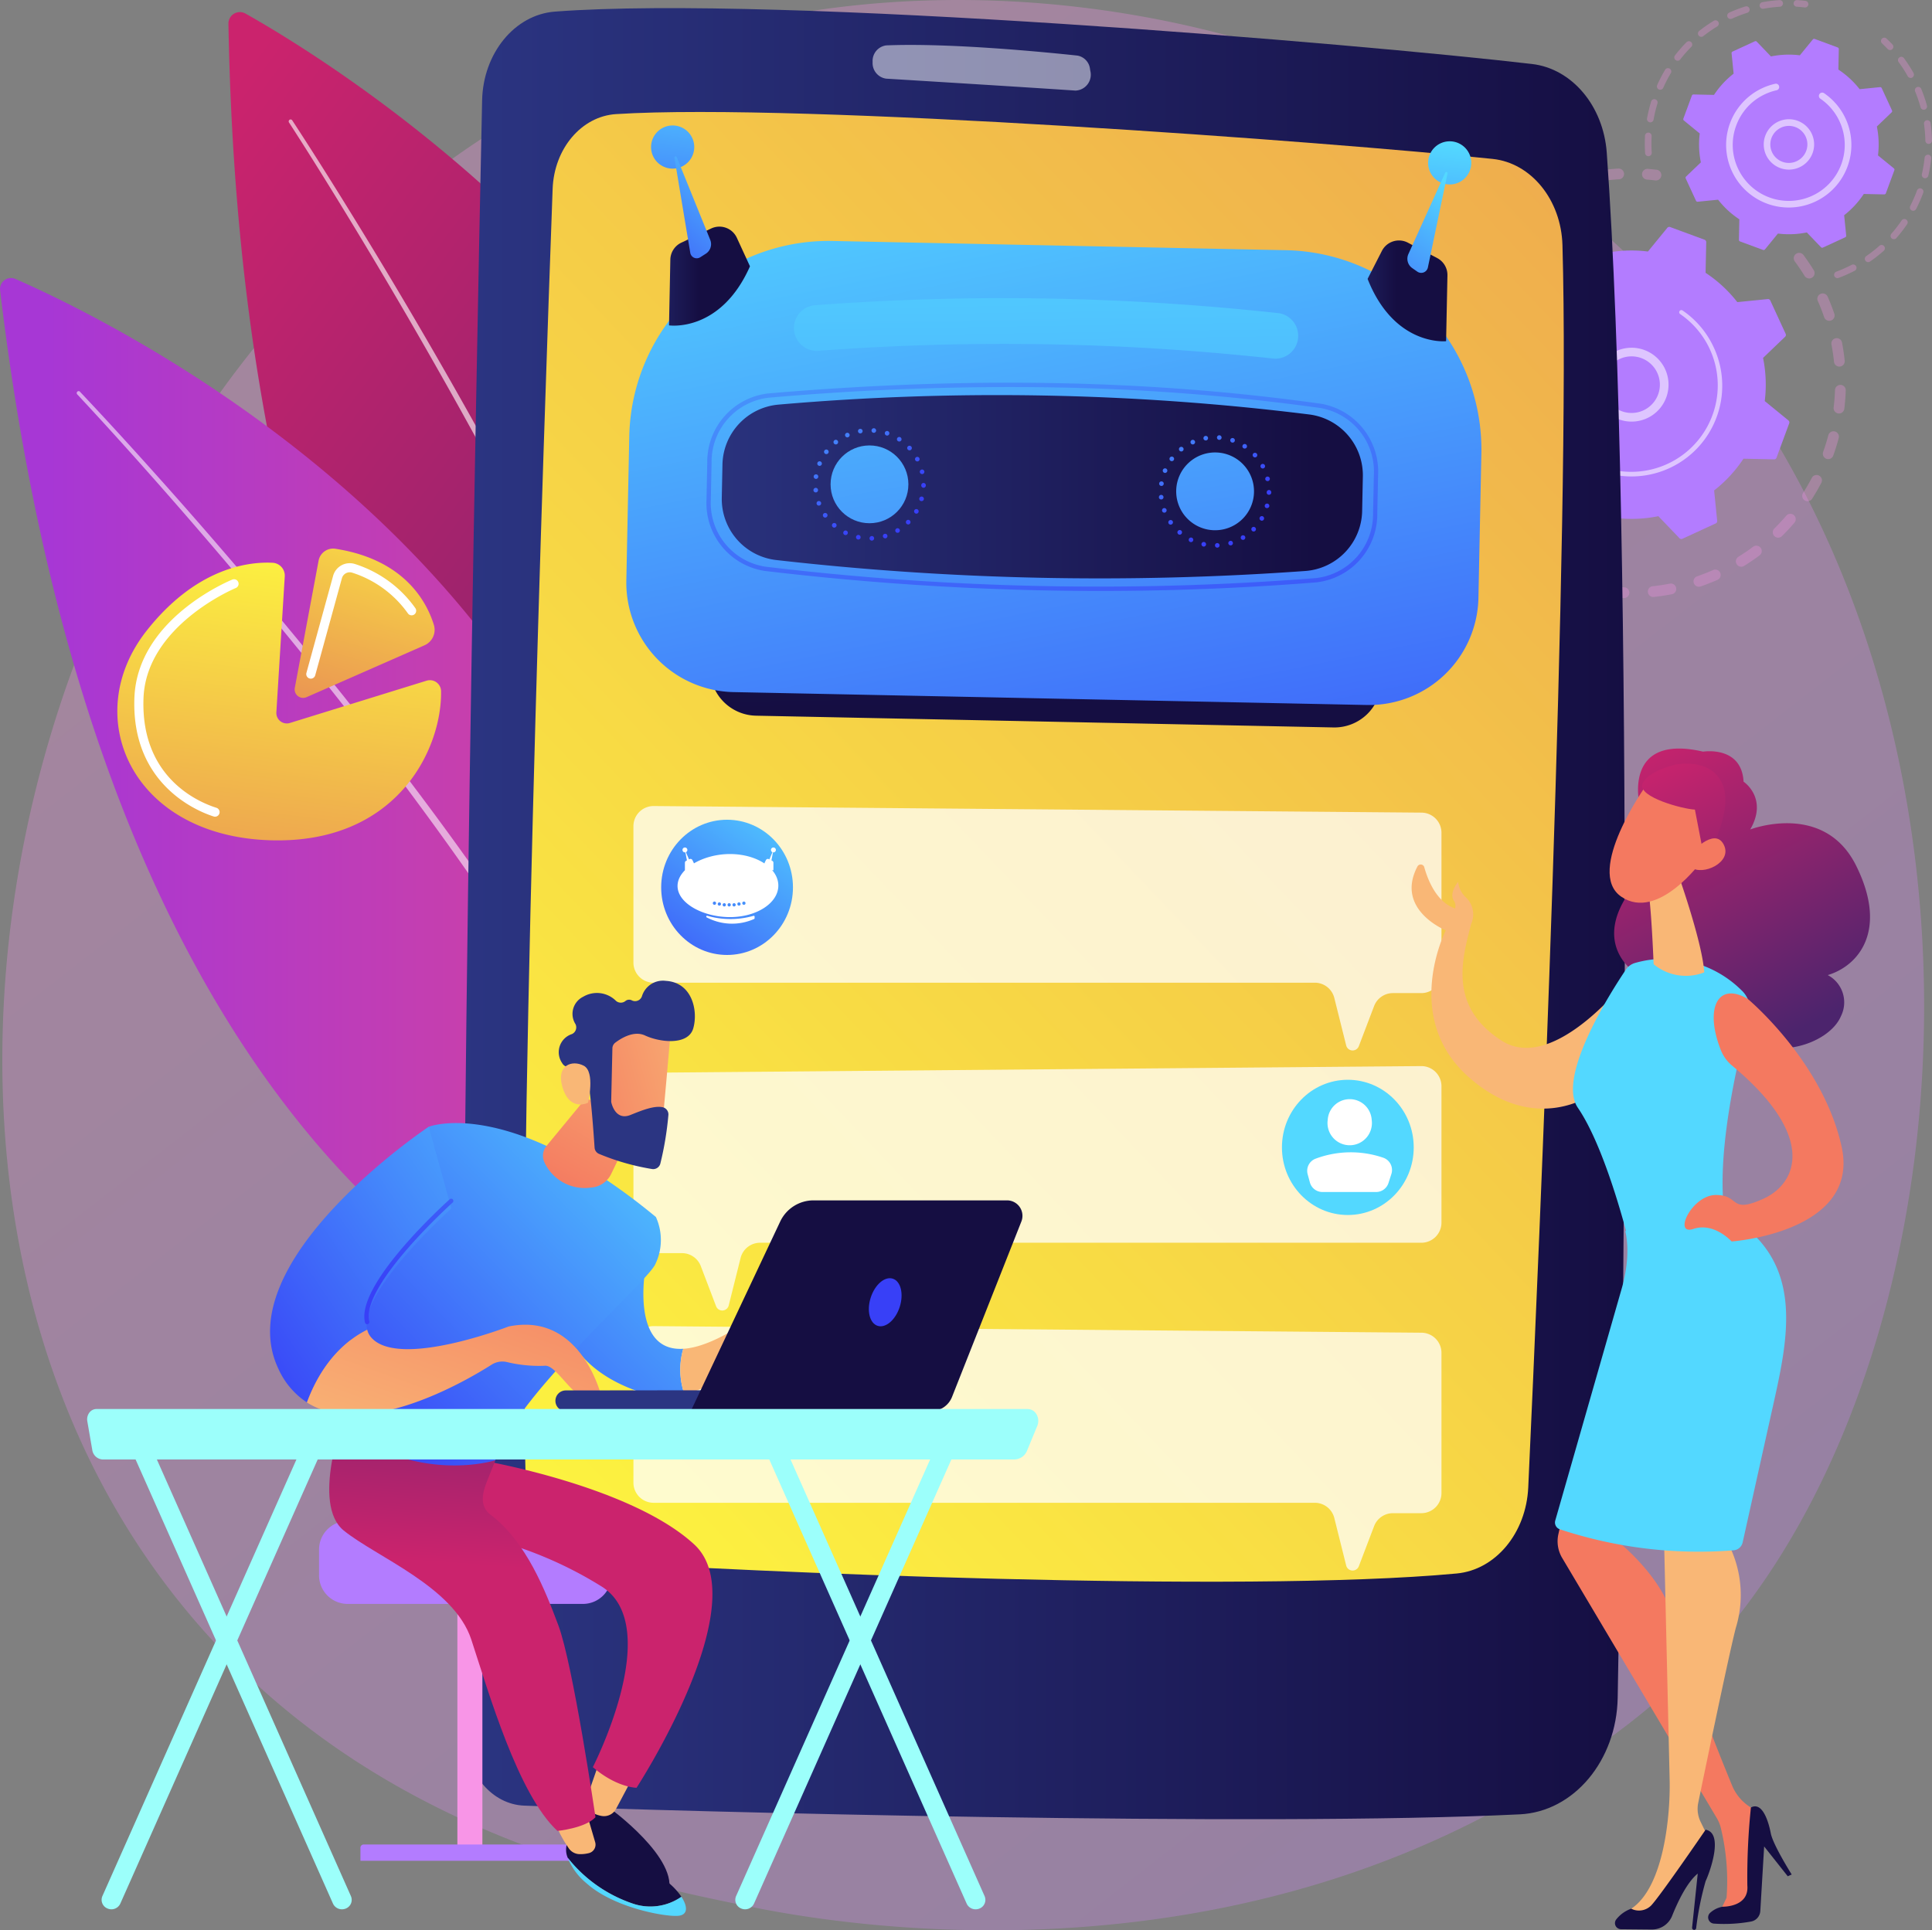 <svg xmlns="http://www.w3.org/2000/svg" xmlns:xlink="http://www.w3.org/1999/xlink" width="236.268" height="236.114" viewBox="0 0 236.268 236.114">
  <rect x="0" y="0" width="236.268" height="236.114" fill="#808080" stroke="none"/>
  <defs>
    <linearGradient id="linear-gradient" x1="1.13" y1="1.295" x2="0.236" y2="0.19" gradientUnits="objectBoundingBox">
      <stop offset="0" stop-color="#b37cff"/>
      <stop offset="1" stop-color="#f895e7"/>
    </linearGradient>
    <linearGradient id="linear-gradient-2" x1="-21.133" y1="-15.207" x2="-19.582" y2="-15.207" xlink:href="#linear-gradient"/>
    <linearGradient id="linear-gradient-3" x1="-197.506" y1="-502.923" x2="-196.58" y2="-502.923" xlink:href="#linear-gradient"/>
    <linearGradient id="linear-gradient-4" x1="-218.669" y1="-314.571" x2="-217.918" y2="-314.571" xlink:href="#linear-gradient"/>
    <linearGradient id="linear-gradient-5" x1="-18.438" y1="-14.977" x2="-16.918" y2="-14.977" xlink:href="#linear-gradient"/>
    <linearGradient id="linear-gradient-6" x1="-211.903" y1="-420.285" x2="-210.987" y2="-420.285" xlink:href="#linear-gradient"/>
    <linearGradient id="linear-gradient-7" x1="-9.713" y1="-15.197" x2="-13.287" y2="-16.766" xlink:href="#linear-gradient"/>
    <linearGradient id="linear-gradient-8" x1="-366.702" y1="-380.821" x2="-366.005" y2="-380.821" xlink:href="#linear-gradient"/>
    <linearGradient id="linear-gradient-9" x1="-46.515" y1="-22.045" x2="-44.764" y2="-22.045" xlink:href="#linear-gradient"/>
    <linearGradient id="linear-gradient-10" x1="-31.016" y1="-29.834" x2="-29.601" y2="-29.834" xlink:href="#linear-gradient"/>
    <linearGradient id="linear-gradient-11" x1="-298.956" y1="-627.511" x2="-298.059" y2="-627.511" xlink:href="#linear-gradient"/>
    <linearGradient id="linear-gradient-12" x1="-15.926" y1="-20.866" x2="-21.267" y2="-23.211" xlink:href="#linear-gradient"/>
    <linearGradient id="linear-gradient-13" x1="0.063" y1="0.007" x2="1.075" y2="1.102" gradientUnits="objectBoundingBox">
      <stop offset="0" stop-color="#cb236d"/>
      <stop offset="1" stop-color="#4c246d"/>
    </linearGradient>
    <linearGradient id="linear-gradient-14" x1="0.06" y1="-2.02" x2="1.242" y2="-2.02" gradientUnits="objectBoundingBox">
      <stop offset="0" stop-color="#a737d5"/>
      <stop offset="1" stop-color="#ef497a"/>
    </linearGradient>
    <linearGradient id="linear-gradient-15" x1="0.588" y1="-0.07" x2="0.202" y2="2.446" gradientUnits="objectBoundingBox">
      <stop offset="0" stop-color="#fdf53f"/>
      <stop offset="1" stop-color="#d93c65"/>
    </linearGradient>
    <linearGradient id="linear-gradient-16" x1="0.817" y1="-0.521" x2="-0.049" y2="2.625" xlink:href="#linear-gradient-15"/>
    <linearGradient id="linear-gradient-17" y1="0.5" x2="1" y2="0.5" gradientUnits="objectBoundingBox">
      <stop offset="0" stop-color="#2b3582"/>
      <stop offset="1" stop-color="#150e42"/>
    </linearGradient>
    <linearGradient id="linear-gradient-18" x1="0.094" y1="1.036" x2="2.129" y2="-1.7" xlink:href="#linear-gradient-15"/>
    <linearGradient id="linear-gradient-19" x1="1.004" y1="-0.227" x2="-0.11" y2="1.38" gradientUnits="objectBoundingBox">
      <stop offset="0" stop-color="#53d8ff"/>
      <stop offset="1" stop-color="#3840f7"/>
    </linearGradient>
    <linearGradient id="linear-gradient-20" x1="-16.381" y1="-0.227" x2="-17.495" y2="1.38" xlink:href="#linear-gradient-19"/>
    <linearGradient id="linear-gradient-21" x1="-0.248" y1="-7.942" x2="0.474" y2="0.832" xlink:href="#linear-gradient-17"/>
    <linearGradient id="linear-gradient-22" x1="0.159" y1="-0.226" x2="0.862" y2="1.64" xlink:href="#linear-gradient-19"/>
    <linearGradient id="linear-gradient-23" x1="-0.072" y1="0.429" x2="0.927" y2="0.429" xlink:href="#linear-gradient-17"/>
    <linearGradient id="linear-gradient-24" x1="-0.779" y1="-3.448" x2="1.323" y2="8.324" xlink:href="#linear-gradient-19"/>
    <linearGradient id="linear-gradient-25" x1="-0.915" y1="-4.307" x2="1.186" y2="7.465" xlink:href="#linear-gradient-19"/>
    <linearGradient id="linear-gradient-26" x1="-0.648" y1="-0.566" x2="0.444" y2="0.9" xlink:href="#linear-gradient-19"/>
    <linearGradient id="linear-gradient-27" x1="-0.647" y1="-0.629" x2="0.444" y2="0.837" xlink:href="#linear-gradient-19"/>
    <linearGradient id="linear-gradient-28" x1="-0.503" y1="-1.677" x2="-1.137" y2="4.029" xlink:href="#linear-gradient-19"/>
    <linearGradient id="linear-gradient-29" x1="-0.612" y1="0.443" x2="0.373" y2="0.443" xlink:href="#linear-gradient-17"/>
    <linearGradient id="linear-gradient-30" x1="-0.512" y1="-0.939" x2="-1.224" y2="1.364" xlink:href="#linear-gradient-19"/>
    <linearGradient id="linear-gradient-31" x1="-0.719" y1="-0.068" x2="-1.352" y2="5.638" xlink:href="#linear-gradient-19"/>
    <linearGradient id="linear-gradient-32" x1="-0.634" y1="0.297" x2="0.365" y2="0.297" xlink:href="#linear-gradient-17"/>
    <linearGradient id="linear-gradient-33" x1="-0.633" y1="-0.346" x2="-1.29" y2="2.007" xlink:href="#linear-gradient-19"/>
    <linearGradient id="linear-gradient-34" x1="0.115" y1="-1.829" x2="2.369" y2="15.217" xlink:href="#linear-gradient-19"/>
    <linearGradient id="linear-gradient-35" x1="-0.303" y1="-1.35" x2="0.903" y2="1.594" xlink:href="#linear-gradient-19"/>
    <linearGradient id="linear-gradient-36" x1="-19.272" y1="-3.611" x2="-20.366" y2="-2.408" gradientUnits="objectBoundingBox">
      <stop offset="0" stop-color="#f9b776"/>
      <stop offset="1" stop-color="#f47960"/>
    </linearGradient>
    <linearGradient id="linear-gradient-37" x1="0.245" y1="-0.008" x2="0.663" y2="0.948" xlink:href="#linear-gradient-13"/>
    <linearGradient id="linear-gradient-38" x1="-24.663" y1="-3.626" x2="-26.395" y2="-2.255" xlink:href="#linear-gradient-19"/>
    <linearGradient id="linear-gradient-39" x1="6.989" y1="-10.798" x2="7.213" y2="-11.708" xlink:href="#linear-gradient-36"/>
    <linearGradient id="linear-gradient-40" x1="3.82" y1="-9.994" x2="5.03" y2="-8.831" xlink:href="#linear-gradient-36"/>
    <linearGradient id="linear-gradient-41" x1="0.319" y1="-0.148" x2="1.607" y2="2.786" xlink:href="#linear-gradient-13"/>
    <linearGradient id="linear-gradient-42" x1="9.231" y1="-39.59" x2="12.606" y2="-35.272" xlink:href="#linear-gradient-36"/>
    <linearGradient id="linear-gradient-43" x1="-24.379" y1="1.138" x2="-22.978" y2="0.001" xlink:href="#linear-gradient-36"/>
    <linearGradient id="linear-gradient-44" x1="-60.296" y1="-0.074" x2="-59.301" y2="-0.074" xlink:href="#linear-gradient-17"/>
    <linearGradient id="linear-gradient-45" x1="-43.066" y1="0.233" x2="-46.964" y2="0.564" xlink:href="#linear-gradient-36"/>
    <linearGradient id="linear-gradient-46" x1="-48.746" y1="-0.169" x2="-47.754" y2="-0.169" xlink:href="#linear-gradient-17"/>
    <linearGradient id="linear-gradient-47" x1="-20.222" y1="-0.207" x2="-21.25" y2="1.369" xlink:href="#linear-gradient-19"/>
    <linearGradient id="linear-gradient-48" x1="-31.248" y1="-2.364" x2="-28.278" y2="-4.541" xlink:href="#linear-gradient-36"/>
    <linearGradient id="linear-gradient-49" x1="173.716" y1="8.695" x2="172.629" y2="9.947" xlink:href="#linear-gradient"/>
    <linearGradient id="linear-gradient-50" x1="20.314" y1="131.036" x2="20.187" y2="152.247" xlink:href="#linear-gradient"/>
    <linearGradient id="linear-gradient-51" x1="15.291" y1="29.097" x2="15.198" y2="33.177" xlink:href="#linear-gradient"/>
    <linearGradient id="linear-gradient-52" x1="37.181" y1="-0.4" x2="36.706" y2="0.481" xlink:href="#linear-gradient-17"/>
    <linearGradient id="linear-gradient-53" x1="76.368" y1="0.5" x2="77.368" y2="0.5" xlink:href="#linear-gradient-36"/>
    <linearGradient id="linear-gradient-54" x1="13.245" y1="0.652" x2="13.967" y2="-0.149" xlink:href="#linear-gradient-13"/>
    <linearGradient id="linear-gradient-55" x1="29.818" y1="0.124" x2="28.49" y2="2.916" xlink:href="#linear-gradient-17"/>
    <linearGradient id="linear-gradient-56" x1="28.401" y1="0.5" x2="29.401" y2="0.5" xlink:href="#linear-gradient-19"/>
    <linearGradient id="linear-gradient-57" x1="81.372" y1="0.5" x2="82.372" y2="0.5" xlink:href="#linear-gradient-36"/>
    <linearGradient id="linear-gradient-58" x1="13.089" y1="0.936" x2="13.128" y2="0.091" xlink:href="#linear-gradient-13"/>
    <linearGradient id="linear-gradient-59" x1="1.711" y1="-0.654" x2="-0.663" y2="2.019" xlink:href="#linear-gradient-19"/>
    <linearGradient id="linear-gradient-60" x1="23.327" y1="0.5" x2="24.327" y2="0.5" xlink:href="#linear-gradient-36"/>
    <linearGradient id="linear-gradient-61" x1="0.939" y1="-0.153" x2="0.047" y2="0.901" xlink:href="#linear-gradient-19"/>
    <linearGradient id="linear-gradient-62" x1="1.366" y1="-0.932" x2="0.15" y2="1.06" xlink:href="#linear-gradient-36"/>
    <linearGradient id="linear-gradient-63" x1="1.594" y1="-0.44" x2="0.013" y2="0.868" xlink:href="#linear-gradient-19"/>
    <linearGradient id="linear-gradient-64" x1="0.989" y1="-3.148" x2="0.463" y2="0.746" xlink:href="#linear-gradient-19"/>
    <linearGradient id="linear-gradient-65" x1="0.062" y1="1.095" x2="1.327" y2="-0.442" xlink:href="#linear-gradient-36"/>
    <linearGradient id="linear-gradient-66" x1="1.614" y1="-0.001" x2="-0.53" y2="0.994" xlink:href="#linear-gradient-36"/>
    <linearGradient id="linear-gradient-67" x1="25.306" y1="-0.119" x2="26.354" y2="-0.119" xlink:href="#linear-gradient-17"/>
    <linearGradient id="linear-gradient-68" x1="114.021" y1="-0.442" x2="117.274" y2="-2.83" xlink:href="#linear-gradient-36"/>
    <linearGradient id="linear-gradient-69" x1="17.006" y1="12.122" x2="16.267" y2="14.559" xlink:href="#linear-gradient-17"/>
    <linearGradient id="linear-gradient-70" x1="11.991" y1="0.134" x2="11.591" y2="0.8" xlink:href="#linear-gradient-17"/>
    <linearGradient id="linear-gradient-71" x1="113.546" y1="-0.304" x2="111.706" y2="1.583" xlink:href="#linear-gradient-19"/>
    <linearGradient id="linear-gradient-72" x1="16.503" y1="0.5" x2="17.503" y2="0.5" gradientUnits="objectBoundingBox">
      <stop offset="0" stop-color="#9cfffb"/>
      <stop offset="1" stop-color="#9bfffa"/>
    </linearGradient>
    <linearGradient id="linear-gradient-73" x1="16.734" y1="0.5" x2="17.734" y2="0.5" xlink:href="#linear-gradient-72"/>
    <linearGradient id="linear-gradient-74" x1="22.155" y1="0.5" x2="23.155" y2="0.5" xlink:href="#linear-gradient-72"/>
    <linearGradient id="linear-gradient-75" x1="22.386" y1="0.5" x2="23.386" y2="0.5" xlink:href="#linear-gradient-72"/>
    <linearGradient id="linear-gradient-76" x1="4.544" y1="0.5" x2="5.544" y2="0.5" xlink:href="#linear-gradient-72"/>
  </defs>
  <g id="Group_35050" data-name="Group 35050" transform="translate(3831.916 7811.003)">
    <g id="Illustration" transform="translate(-3831.916 -7811.003)">
      <g id="Group_35049" data-name="Group 35049" transform="translate(0 0)">
        <path id="Path_22597" data-name="Path 22597" d="M665.278,657.9a84.969,84.969,0,0,1-13,10.945c-42.407,30.428-92.586,21.558-103.25,19.392-15.748-3.2-46.189-9.381-68.2-35.262-33.3-39.156-28.112-100.844-2.285-141.566,4.724-7.449,29.678-48.79,80.4-55.421,30.695-4.012,66.475,4.08,92.386,25.788C705.72,527.344,701.848,619.4,665.278,657.9Z" transform="translate(-457.216 -454.997)" opacity="0.3" fill="url(#linear-gradient)"/>
        <g id="Group_35027" data-name="Group 35027" transform="translate(173.153 0.01)">
          <g id="Group_35022" data-name="Group 35022" transform="translate(0 20.603)">
            <g id="Group_35019" data-name="Group 35019" transform="translate(23.737 10.317)" opacity="0.3">
              <path id="Path_22598" data-name="Path 22598" d="M2861.936,821.869a.658.658,0,0,1,.863.176c.442.6.865,1.223,1.257,1.86a.659.659,0,0,1-.215.906l-.011.007a.659.659,0,0,1-.9-.222c-.372-.6-.774-1.2-1.195-1.767a.658.658,0,0,1,.137-.921A.513.513,0,0,1,2861.936,821.869Zm2.877,4.961a.66.66,0,0,1,.938.3c.3.683.576,1.386.817,2.089a.658.658,0,1,1-1.245.427c-.229-.668-.49-1.336-.777-1.986A.657.657,0,0,1,2864.813,826.83Zm1.713,5.471a.659.659,0,0,1,.981.442c.141.732.252,1.479.331,2.22a.658.658,0,0,1-1.31.138c-.074-.7-.179-1.413-.313-2.108A.658.658,0,0,1,2866.526,832.3Zm.447,5.718a.658.658,0,0,1,.992.59c-.026.745-.085,1.5-.174,2.239a.658.658,0,0,1-1.307-.158c.085-.7.141-1.418.165-2.126A.66.66,0,0,1,2866.973,838.019Zm-.839,5.674a.658.658,0,0,1,.971.735c-.19.719-.414,1.44-.665,2.143a.658.658,0,1,1-1.24-.443c.239-.668.451-1.354.632-2.037A.653.653,0,0,1,2866.134,843.693Zm-2.074,5.346a.658.658,0,0,1,.918.872c-.345.66-.723,1.314-1.123,1.943a.658.658,0,0,1-1.111-.707c.38-.6.739-1.219,1.067-1.846A.659.659,0,0,1,2864.06,849.039Zm-19.98,13.606a.653.653,0,0,1,.264-.087c.7-.075,1.413-.182,2.108-.318a.658.658,0,0,1,.252,1.292c-.733.143-1.48.256-2.221.335a.659.659,0,0,1-.4-1.222Zm16.775-8.855a.658.658,0,0,1,.835.994c-.483.567-1,1.12-1.527,1.644a.658.658,0,1,1-.925-.937c.5-.5.992-1.022,1.451-1.561A.69.69,0,0,1,2860.855,853.79Zm-11.179,7.606a.658.658,0,0,1,.121-.056c.669-.231,1.337-.494,1.985-.781a.658.658,0,0,1,.533,1.2c-.682.3-1.385.579-2.089.822a.658.658,0,0,1-.55-1.189Zm6.993-3.69a.658.658,0,0,1,.727,1.1c-.6.444-1.222.868-1.857,1.261l-.012.007a.658.658,0,0,1-.681-1.127c.6-.373,1.2-.776,1.764-1.2C2856.63,857.732,2856.649,857.718,2856.67,857.706Z" transform="translate(-2839.134 -821.778)" fill="url(#linear-gradient-2)"/>
              <path id="Path_22599" data-name="Path 22599" d="M2789.267,1306.281a.655.655,0,0,1,.383-.089c.339.026.683.044,1.024.056a.658.658,0,1,1-.045,1.316c-.359-.012-.721-.032-1.078-.058a.658.658,0,0,1-.285-1.224Z" transform="translate(-2788.943 -1265.341)" fill="url(#linear-gradient-3)"/>
            </g>
            <g id="Group_35020" data-name="Group 35020" opacity="0.3">
              <path id="Path_22600" data-name="Path 22600" d="M2577.707,1197.253a.658.658,0,0,1,.841.147c.217.261.442.523.67.776a.658.658,0,0,1-.978.881c-.24-.267-.478-.542-.706-.817a.658.658,0,0,1,.087-.927A.728.728,0,0,1,2577.707,1197.253Z" transform="translate(-2571.485 -1155.191)" fill="url(#linear-gradient-4)"/>
              <path id="Path_22601" data-name="Path 22601" d="M2520.359,703.059q.392-.231.793-.45a.658.658,0,0,1,.631,1.156c-.618.337-1.222.7-1.8,1.079a.658.658,0,1,1-.724-1.1C2519.617,703.509,2519.986,703.279,2520.359,703.059Zm3.951-1.9a.652.652,0,0,1,.1-.049c.687-.261,1.392-.5,2.1-.7a.658.658,0,1,1,.363,1.265c-.668.192-1.338.416-1.991.664a.658.658,0,0,1-.569-1.182Zm-7.806,4.688a.658.658,0,0,1,.768,1.063c-.523.458-1.034.945-1.518,1.447a.658.658,0,0,1-.948-.914c.51-.529,1.048-1.041,1.6-1.524A.755.755,0,0,1,2516.5,705.845Zm13.271-6.1a.658.658,0,0,1,.241-.084c.726-.1,1.466-.178,2.2-.22a.658.658,0,1,1,.076,1.314c-.7.04-1.4.111-2.087.209a.658.658,0,0,1-.428-1.219ZM2512.7,710.007a.659.659,0,0,1,.867.955c-.41.562-.8,1.149-1.163,1.745a.658.658,0,0,1-1.125-.683c.381-.628.793-1.246,1.224-1.838A.661.661,0,0,1,2512.7,710.007Zm-2.8,4.9a.658.658,0,0,1,.939.829c-.278.64-.531,1.3-.755,1.958a.658.658,0,1,1-1.247-.422c.235-.694.5-1.387.794-2.06A.654.654,0,0,1,2509.9,714.9Zm-1.667,5.391a.658.658,0,0,1,.98.692c-.132.685-.236,1.383-.31,2.076a.658.658,0,1,1-1.309-.14c.078-.728.188-1.463.326-2.184A.658.658,0,0,1,2508.229,720.294Zm-.451,5.625a.659.659,0,0,1,.992.547c.021.7.072,1.4.152,2.093a.658.658,0,1,1-1.308.151c-.084-.728-.138-1.47-.16-2.2A.66.66,0,0,1,2507.778,725.919Zm.794,5.59a.659.659,0,0,1,.972.4c.174.674.379,1.349.609,2.007a.658.658,0,0,1-1.243.435c-.243-.693-.458-1.4-.641-2.113A.659.659,0,0,1,2508.573,731.509Zm2,5.275.036-.02a.659.659,0,0,1,.886.287c.233.457.483.912.744,1.353q.141.24.287.475a.658.658,0,0,1-.213.906.651.651,0,0,1-.906-.213q-.153-.248-.3-.5c-.274-.464-.537-.943-.782-1.424A.659.659,0,0,1,2510.575,736.784Z" transform="translate(-2507.454 -699.437)" fill="url(#linear-gradient-5)"/>
              <path id="Path_22602" data-name="Path 22602" d="M2835.72,700a.656.656,0,0,1,.386-.089c.355.028.717.065,1.074.108a.658.658,0,1,1-.159,1.307c-.34-.041-.683-.076-1.02-.1a.658.658,0,0,1-.282-1.223Z" transform="translate(-2807.742 -699.869)" fill="url(#linear-gradient-6)"/>
            </g>
            <g id="Group_35021" data-name="Group 35021" transform="translate(7.075 7.14)">
              <path id="Path_22603" data-name="Path 22603" d="M2615.371,784.123a.308.308,0,0,0-.345.094l-2.371,2.9a16.312,16.312,0,0,0-5.281.206l-2.589-2.7a.308.308,0,0,0-.351-.067l-4.079,1.88a.308.308,0,0,0-.177.31l.373,3.724a16.309,16.309,0,0,0-3.586,3.882l-3.744-.08a.308.308,0,0,0-.3.2l-1.555,4.214a.308.308,0,0,0,.094.345l2.9,2.37a16.315,16.315,0,0,0,.206,5.281l-2.7,2.589a.308.308,0,0,0-.066.351l1.881,4.079a.307.307,0,0,0,.31.177l3.723-.373a16.311,16.311,0,0,0,3.882,3.586l-.08,3.744a.308.308,0,0,0,.2.3l4.214,1.555a.307.307,0,0,0,.344-.094l2.371-2.9a16.309,16.309,0,0,0,5.281-.206l2.589,2.7a.308.308,0,0,0,.351.067l4.079-1.881a.308.308,0,0,0,.177-.31l-.373-3.724a16.312,16.312,0,0,0,3.586-3.882l3.744.08a.308.308,0,0,0,.3-.2l1.554-4.214a.307.307,0,0,0-.094-.345l-2.9-2.37a16.322,16.322,0,0,0-.206-5.281l2.7-2.589a.307.307,0,0,0,.066-.351l-1.88-4.079a.308.308,0,0,0-.31-.177l-3.724.373a16.318,16.318,0,0,0-3.882-3.586l.08-3.744a.308.308,0,0,0-.2-.3Z" transform="translate(-2591.353 -784.104)" fill="url(#linear-gradient-7)"/>
              <path id="Path_22604" data-name="Path 22604" d="M2768.917,960.068a4.518,4.518,0,1,1-.545.378A4.522,4.522,0,0,1,2768.917,960.068Zm4.044,6.876a3.462,3.462,0,1,0-4.446-.811,3.463,3.463,0,0,0,4.446.811Z" transform="translate(-2751.91 -944.659)" fill="#fff" opacity="0.56"/>
              <path id="Path_22605" data-name="Path 22605" d="M2693.643,886.734a11.314,11.314,0,0,1,1.011-.529h0q.164-.076.331-.146a11.171,11.171,0,0,1,1.687-.56l.023-.006.067-.016.13-.03a.263.263,0,0,1,.115.514,10.587,10.587,0,0,0-8.183,8.914,10.513,10.513,0,0,0,.874,5.839,10.8,10.8,0,0,0,.5.964,10.575,10.575,0,1,0,15.067-14.123.263.263,0,0,1,.3-.435,11.065,11.065,0,0,1,3.292,3.519,11.236,11.236,0,0,1,.523,1,11.1,11.1,0,0,1-19.633,10.308,11.336,11.336,0,0,1-.53-1.012,11.1,11.1,0,0,1,4.423-14.2Z" transform="translate(-2680.028 -876.896)" fill="#fff" opacity="0.56"/>
            </g>
          </g>
          <g id="Group_35026" data-name="Group 35026" transform="translate(27.991)">
            <g id="Group_35023" data-name="Group 35023" transform="translate(23.145 4.599)" opacity="0.3">
              <path id="Path_22606" data-name="Path 22606" d="M3182.106,509.709a.406.406,0,0,1,.484.054c.252.236.5.483.738.733a.407.407,0,0,1-.59.559c-.227-.239-.463-.474-.7-.7a.407.407,0,0,1-.019-.575A.4.4,0,0,1,3182.106,509.709Z" transform="translate(-3176.169 -509.653)" fill="url(#linear-gradient-8)"/>
              <path id="Path_22607" data-name="Path 22607" d="M3121.884,537.433a.406.406,0,0,1,.533.109,17.667,17.667,0,0,1,.986,1.492q.1.161.188.326a.421.421,0,0,1-.155.554.407.407,0,0,1-.554-.155q-.088-.157-.179-.312a16.805,16.805,0,0,0-.94-1.423.407.407,0,0,1,.086-.568Zm2.067,3.681a.415.415,0,0,1,.052-.026.407.407,0,0,1,.531.222,17.616,17.616,0,0,1,.7,2.048.407.407,0,0,1-.784.215,16.782,16.782,0,0,0-.666-1.954A.407.407,0,0,1,3123.951,541.114Zm1.113,4.072a.407.407,0,0,1,.609.293,17.536,17.536,0,0,1,.174,2.159.407.407,0,0,1-.813.015,16.726,16.726,0,0,0-.166-2.058A.408.408,0,0,1,3125.063,545.186Zm.079,4.221a.406.406,0,0,1,.611.393,17.664,17.664,0,0,1-.36,2.135.407.407,0,0,1-.792-.184,16.813,16.813,0,0,0,.343-2.036A.408.408,0,0,1,3125.142,549.407Zm-.956,4.112a.407.407,0,0,1,.589.49,17.769,17.769,0,0,1-.867,1.982.406.406,0,1,1-.724-.37,16.913,16.913,0,0,0,.827-1.891A.4.4,0,0,1,3124.187,553.519Zm-1.924,3.755a.407.407,0,0,1,.543.578,17.5,17.5,0,0,1-1.324,1.711.407.407,0,0,1-.611-.537,16.721,16.721,0,0,0,1.262-1.631A.4.4,0,0,1,3122.262,557.275Zm-2.783,3.17a.407.407,0,0,1,.476.654,17.64,17.64,0,0,1-1.7,1.334.407.407,0,0,1-.461-.67,16.7,16.7,0,0,0,1.625-1.272A.419.419,0,0,1,3119.479,560.445Zm-5.41,3.252a.4.4,0,0,1,.065-.031,16.823,16.823,0,0,0,1.646-.717c.082-.04.162-.081.24-.122a.407.407,0,0,1,.549.172.4.4,0,0,1-.172.549c-.084.044-.169.087-.254.129a17.635,17.635,0,0,1-1.724.751.407.407,0,0,1-.349-.731Z" transform="translate(-3113.868 -535.039)" fill="url(#linear-gradient-9)"/>
            </g>
            <g id="Group_35024" data-name="Group 35024" opacity="0.3">
              <path id="Path_22608" data-name="Path 22608" d="M2847.829,457.641a.407.407,0,0,1,.417.7,16.759,16.759,0,0,0-1.668,1.157.407.407,0,1,1-.5-.639,17.758,17.758,0,0,1,1.749-1.213Zm1.84-.971.039-.02a17.772,17.772,0,0,1,1.988-.762.407.407,0,0,1,.245.776,16.972,16.972,0,0,0-1.9.727.407.407,0,0,1-.375-.72Zm-5.1,3.54a.406.406,0,0,1,.5.636,16.832,16.832,0,0,0-1.339,1.527.407.407,0,0,1-.643-.5,17.611,17.611,0,0,1,1.4-1.6A.4.4,0,0,1,2844.568,460.21Zm9.063-4.788a.4.4,0,0,1,.132-.05,17.425,17.425,0,0,1,2.114-.259.407.407,0,0,1,.05.812,16.694,16.694,0,0,0-2.016.247.407.407,0,0,1-.28-.75Zm-11.606,8.069a.407.407,0,0,1,.556.558,16.682,16.682,0,0,0-.933,1.8.407.407,0,0,1-.744-.329,17.734,17.734,0,0,1,.978-1.891A.405.405,0,0,1,2842.025,463.491Zm-1.682,3.8a.407.407,0,0,1,.6.469,17.007,17.007,0,0,0-.475,1.975.406.406,0,1,1-.8-.142,17.78,17.78,0,0,1,.5-2.07A.405.405,0,0,1,2840.343,467.286Zm-.724,4.089a.4.4,0,0,1,.228-.056.407.407,0,0,1,.384.428,16.576,16.576,0,0,0,.013,2.031.407.407,0,0,1-.812.055,17.61,17.61,0,0,1-.014-2.13A.407.407,0,0,1,2839.619,471.375Z" transform="translate(-2839.393 -455.112)" fill="url(#linear-gradient-10)"/>
              <path id="Path_22609" data-name="Path 22609" d="M3055.445,455.176a.4.4,0,0,1,.231-.055c.347.021.7.053,1.035.095a.407.407,0,0,1-.1.807c-.324-.039-.656-.07-.988-.09a.407.407,0,0,1-.181-.756Z" transform="translate(-3037.043 -455.119)" fill="url(#linear-gradient-11)"/>
            </g>
            <g id="Group_35025" data-name="Group 35025" transform="translate(4.708 4.74)">
              <path id="Path_22610" data-name="Path 22610" d="M2911.295,511.333a.206.206,0,0,0-.231.063l-1.586,1.94a10.915,10.915,0,0,0-3.534.138l-1.733-1.808a.206.206,0,0,0-.235-.045l-2.729,1.258a.205.205,0,0,0-.118.208l.25,2.492a10.915,10.915,0,0,0-2.4,2.6l-2.505-.054a.206.206,0,0,0-.2.135l-1.041,2.82a.206.206,0,0,0,.063.231l1.94,1.586a10.92,10.92,0,0,0,.137,3.534l-1.808,1.732a.206.206,0,0,0-.045.235l1.259,2.73a.206.206,0,0,0,.208.119l2.492-.25a10.914,10.914,0,0,0,2.6,2.4l-.053,2.505a.206.206,0,0,0,.135.2l2.82,1.04a.206.206,0,0,0,.23-.063l1.586-1.94a10.912,10.912,0,0,0,3.534-.138l1.732,1.808a.206.206,0,0,0,.235.045l2.729-1.258a.206.206,0,0,0,.119-.208l-.25-2.492a10.912,10.912,0,0,0,2.4-2.6l2.5.054a.206.206,0,0,0,.2-.135l1.04-2.82a.206.206,0,0,0-.063-.231l-1.94-1.586a10.914,10.914,0,0,0-.138-3.534l1.808-1.732a.206.206,0,0,0,.044-.235l-1.258-2.729a.206.206,0,0,0-.208-.119l-2.492.25a10.913,10.913,0,0,0-2.6-2.4l.053-2.505a.206.206,0,0,0-.135-.2Z" transform="translate(-2895.223 -511.32)" fill="url(#linear-gradient-12)"/>
              <path id="Path_22611" data-name="Path 22611" d="M3013.409,628.411a3.081,3.081,0,1,1-.375.26A3.14,3.14,0,0,1,3013.409,628.411Zm2.706,4.6a2.289,2.289,0,0,0,.273-.189,2.262,2.262,0,0,0-2.843-3.52h0a2.262,2.262,0,0,0,2.57,3.71Z" transform="translate(-3002.052 -618.15)" fill="#fff" opacity="0.56"/>
              <path id="Path_22612" data-name="Path 22612" d="M2961.109,577.293q.332-.2.69-.361a7.688,7.688,0,0,1,1.476-.507l.068-.016a.406.406,0,1,1,.177.793,6.874,6.874,0,0,0-1.381.467h0l-.072.034a6.779,6.779,0,0,0-2.586,2.134,6.892,6.892,0,0,0-.877,1.621l-.006.014-.016.044a6.8,6.8,0,0,0,.206,5.236,6.916,6.916,0,0,0,.327.624,6.846,6.846,0,0,0,12.107-6.357,6.832,6.832,0,0,0-2.353-2.786.4.4,0,0,1-.121-.129.406.406,0,0,1,.579-.542,7.66,7.66,0,1,1-10.912,10.229,7.668,7.668,0,0,1,2.693-10.5Z" transform="translate(-2952.108 -570.912)" fill="#fff" opacity="0.56"/>
            </g>
          </g>
        </g>
        <g id="Group_35028" data-name="Group 35028" transform="translate(27.935 1.476)">
          <path id="Path_22613" data-name="Path 22613" d="M787.446,472.687c14.381,8.105,96.146,58.693,62.458,143.947,0,0-62.4-19.447-64.542-142.711A1.4,1.4,0,0,1,787.446,472.687Z" transform="translate(-785.362 -472.504)" fill="url(#linear-gradient-13)"/>
          <path id="Path_22614" data-name="Path 22614" d="M873.169,628.376c2.887,4.417,5.68,8.889,8.435,13.386s5.454,9.028,8.1,13.589c5.3,9.122,10.389,18.364,15.194,27.758s9.326,18.94,13.325,28.716q3.022,7.321,5.5,14.861a133.265,133.265,0,0,1,4.12,15.326.558.558,0,0,1-1.094.218v-.005a132.206,132.206,0,0,0-4.01-15.219q-2.419-7.5-5.4-14.821c-3.935-9.762-8.406-19.31-13.148-28.715s-9.79-18.661-15.034-27.8q-3.933-6.855-8.025-13.618c-2.729-4.506-5.5-8.992-8.358-13.414v0a.236.236,0,0,1,.4-.258Z" transform="translate(-865.367 -615.134)" fill="#fff" opacity="0.61"/>
        </g>
        <g id="Group_35029" data-name="Group 35029" transform="translate(0 34.005)">
          <path id="Path_22615" data-name="Path 22615" d="M455.964,858.368c14.514,6.35,97.466,46.755,73.533,131.406,0,0-61.458-12.542-75.4-130.024A1.34,1.34,0,0,1,455.964,858.368Z" transform="translate(-454.084 -858.253)" fill="url(#linear-gradient-14)"/>
          <path id="Path_22616" data-name="Path 22616" d="M565.742,1022.565c3.48,3.68,6.88,7.427,10.248,11.2s6.689,7.6,9.967,11.453c6.556,7.712,12.941,15.572,19.081,23.625s12.036,16.3,17.479,24.849q4.1,6.4,7.729,13.1a127.9,127.9,0,0,1,6.5,13.774.558.558,0,0,1-1.038.408v-.005a126.857,126.857,0,0,0-6.377-13.689q-3.562-6.673-7.624-13.077c-5.378-8.549-11.225-16.8-17.3-24.88s-12.423-15.957-18.931-23.7q-4.882-5.8-9.9-11.5c-3.345-3.791-6.725-7.556-10.177-11.246v0a.236.236,0,0,1,.344-.324Z" transform="translate(-555.953 -1008.641)" fill="#fff" opacity="0.57"/>
        </g>
        <g id="Group_35030" data-name="Group 35030" transform="translate(14.349 67.102)">
          <path id="Path_22617" data-name="Path 22617" d="M644.721,1272.835a1.573,1.573,0,0,0-1.494-1.669c-2.891-.145-9.286.569-15.391,8.3-8.224,10.413-1.945,25.056,15,25.64,15.57.536,21.114-11.125,21-18.247a1.366,1.366,0,0,0-1.776-1.267l-16.71,5.17a1.28,1.28,0,0,1-1.656-1.3Z" transform="translate(-624.246 -1269.429)" fill="url(#linear-gradient-15)"/>
          <path id="Path_22618" data-name="Path 22618" d="M884.313,1252.225l-2.907,15.55a1.037,1.037,0,0,0,1.437,1.14l14.422-6.344a2.064,2.064,0,0,0,1.15-2.49c-.861-2.8-3.586-8.006-12.054-9.32A1.812,1.812,0,0,0,884.313,1252.225Z" transform="translate(-859.703 -1250.739)" fill="url(#linear-gradient-16)"/>
          <path id="Path_22619" data-name="Path 22619" d="M658.707,1324.28a.558.558,0,0,1-.167-.026c-1.692-.532-10.112-3.732-9.7-14.528.367-9.608,11.5-14.258,11.976-14.451a.557.557,0,0,1,.421,1.032c-.109.045-10.944,4.576-11.283,13.461-.372,9.735,6.733,12.734,8.919,13.422a.558.558,0,0,1-.167,1.089Z" transform="translate(-646.753 -1291.482)" fill="#fff"/>
          <path id="Path_22620" data-name="Path 22620" d="M898.79,1286.056a.565.565,0,0,1-.148-.02.558.558,0,0,1-.39-.685l3.263-11.867a2.108,2.108,0,0,1,2.664-1.454,14.42,14.42,0,0,1,7.394,5.4.557.557,0,0,1-.91.644,13.3,13.3,0,0,0-6.818-4.984.993.993,0,0,0-1.254.686l-3.263,11.867A.557.557,0,0,1,898.79,1286.056Z" transform="translate(-875.128 -1270.144)" fill="#fff"/>
        </g>
        <g id="Group_35040" data-name="Group 35040" transform="translate(56.634 0.992)">
          <g id="Group_35031" data-name="Group 35031">
            <path id="Path_22621" data-name="Path 22621" d="M1128.016,478.058c-.748,35.3-3.174,157.049-2.016,200.193.123,4.571,3.255,8.239,7.162,8.389,19.324.74,90.165,2.615,121.772,1.064,6.583-.323,11.819-6.562,11.955-14.268.657-37.048,2.106-141.252-1.338-188.987-.413-5.719-4.25-10.274-9.132-10.845-21.045-2.463-92.191-8.483-119.5-6.41C1132,467.567,1128.138,472.286,1128.016,478.058Z" transform="translate(-1125.692 -466.766)" fill="url(#linear-gradient-17)"/>
            <path id="Path_22622" data-name="Path 22622" d="M1217.7,626.849c-1.04,28.49-4.321,123.268-3.28,158.315.152,5.123,3.6,9.265,7.977,9.564,18.009,1.233,79.452,3.951,105.867,1.477,4.756-.446,8.489-4.946,8.746-10.52,1.339-29.065,5.182-117.317,4.184-151.972-.159-5.528-3.82-10.043-8.529-10.538-19.483-2.047-84.773-6.916-107.219-5.483C1221.229,617.962,1217.878,621.917,1217.7,626.849Z" transform="translate(-1206.752 -604.727)" fill="url(#linear-gradient-18)"/>
            <path id="Path_22623" data-name="Path 22623" d="M1719.59,522.258h0a1.923,1.923,0,0,0,1.646,2.033c4.564.28,17.422,1.071,23.168,1.461a1.945,1.945,0,0,0,1.807-2.418l-.037-.222a1.869,1.869,0,0,0-1.548-1.642c-3.884-.416-15.6-1.571-23.37-1.247A1.917,1.917,0,0,0,1719.59,522.258Z" transform="translate(-1669.509 -515.663)" fill="#fff" opacity="0.5"/>
          </g>
          <g id="Group_35036" data-name="Group 35036" transform="translate(20.829 97.604)">
            <path id="Path_22624" data-name="Path 22624" d="M1372.7,1626.677v16.684a2.462,2.462,0,0,0,2.462,2.462h80.862a2.462,2.462,0,0,1,2.388,1.865l1.452,5.809a.811.811,0,0,0,1.545.092l1.87-4.908a2.461,2.461,0,0,1,2.3-1.586h3.476a2.462,2.462,0,0,0,2.462-2.462v-17.151a2.462,2.462,0,0,0-2.441-2.462l-93.893-.806A2.463,2.463,0,0,0,1372.7,1626.677Z" transform="translate(-1372.7 -1624.215)" fill="#fff" opacity="0.74"/>
            <path id="Path_22625" data-name="Path 22625" d="M1471.515,2003.88v16.685a2.462,2.462,0,0,1-2.462,2.462h-80.862a2.462,2.462,0,0,0-2.388,1.865l-1.452,5.809a.811.811,0,0,1-1.545.092l-1.87-4.908a2.462,2.462,0,0,0-2.3-1.585h-3.475a2.462,2.462,0,0,1-2.462-2.462v-17.151a2.462,2.462,0,0,1,2.441-2.462l93.893-.806A2.462,2.462,0,0,1,1471.515,2003.88Z" transform="translate(-1372.698 -1969.61)" fill="#fff" opacity="0.74"/>
            <g id="Group_35033" data-name="Group 35033" transform="translate(3.394 1.675)">
              <ellipse id="Ellipse_78933" data-name="Ellipse 78933" cx="8.058" cy="8.27" rx="8.058" ry="8.27" fill="url(#linear-gradient-19)"/>
              <g id="Group_35032" data-name="Group 35032" transform="translate(2.002 3.393)">
                <path id="Path_22626" data-name="Path 22626" d="M1478.4,1783.384a10.3,10.3,0,0,0,5.643.005.1.1,0,0,1,.136.1v.191a.1.1,0,0,1-.061.094,6.625,6.625,0,0,1-5.8-.2.1.1,0,0,1-.052-.091h0A.1.1,0,0,1,1478.4,1783.384Z" transform="translate(-1474.757 -1775.026)" fill="#fff"/>
                <path id="Path_22627" data-name="Path 22627" d="M1444.41,1684.616a.3.3,0,1,1-.3-.3A.3.3,0,0,1,1444.41,1684.616Z" transform="translate(-1443.208 -1684.315)" fill="#fff"/>
                <path id="Path_22628" data-name="Path 22628" d="M1447.369,1702.253s.718.092,1.11-.845l-.191-.394a.267.267,0,0,0-.36-.122l-.412.206a.267.267,0,0,0-.148.239v.916Z" transform="translate(-1446.468 -1699.468)" fill="#fff"/>
                <path id="Path_22629" data-name="Path 22629" d="M1447.7,1689.426l.273,1.455.3-.2-.542-1.264A.017.017,0,0,0,1447.7,1689.426Z" transform="translate(-1446.767 -1688.977)" fill="#fff"/>
                <path id="Path_22630" data-name="Path 22630" d="M1572.15,1684.616a.3.3,0,1,0,.3-.3A.3.3,0,0,0,1572.15,1684.616Z" transform="translate(-1560.726 -1684.315)" fill="#fff"/>
                <path id="Path_22631" data-name="Path 22631" d="M1563.651,1702.253s-.718.092-1.11-.845l.191-.394a.267.267,0,0,1,.36-.122l.412.206a.267.267,0,0,1,.148.239Z" transform="translate(-1551.927 -1699.468)" fill="#fff"/>
                <path id="Path_22632" data-name="Path 22632" d="M1569.153,1689.426l-.273,1.455-.3-.2.542-1.264A.017.017,0,0,1,1569.153,1689.426Z" transform="translate(-1557.457 -1688.977)" fill="#fff"/>
                <path id="Path_22633" data-name="Path 22633" d="M1443.091,1693.82c-3.265,0-6.413,1.777-6.413,3.908s3.148,3.808,6.413,3.808,5.912-1.727,5.912-3.858S1446.356,1693.82,1443.091,1693.82Zm-1.9,6.213a.2.2,0,1,1,.2-.2A.2.2,0,0,1,1441.187,1700.033Zm.6.1a.2.2,0,1,1,.2-.2A.2.2,0,0,1,1441.788,1700.133Zm.6.1a.2.2,0,1,1,.2-.2A.2.2,0,0,1,1442.39,1700.233Zm.6,0a.2.2,0,1,1,.2-.2A.2.2,0,0,1,1442.991,1700.233Zm.6,0a.2.2,0,1,1,.2-.2A.2.2,0,0,1,1443.592,1700.233Zm.6-.1a.2.2,0,1,1,.2-.2A.2.2,0,0,1,1444.193,1700.133Zm.6-.1a.2.2,0,1,1,.2-.2A.2.2,0,0,1,1444.795,1700.033Z" transform="translate(-1436.678 -1693.018)" fill="#fff"/>
              </g>
            </g>
            <path id="Path_22634" data-name="Path 22634" d="M1372.7,2381.077v16.685a2.462,2.462,0,0,0,2.462,2.462h80.862a2.462,2.462,0,0,1,2.388,1.865l1.452,5.809a.811.811,0,0,0,1.545.092l1.87-4.908a2.462,2.462,0,0,1,2.3-1.586h3.476a2.462,2.462,0,0,0,2.462-2.462v-17.151a2.462,2.462,0,0,0-2.441-2.462l-93.893-.806A2.463,2.463,0,0,0,1372.7,2381.077Z" transform="translate(-1372.7 -2314.999)" fill="#fff" opacity="0.74"/>
            <g id="Group_35035" data-name="Group 35035" transform="translate(79.308 33.484)">
              <ellipse id="Ellipse_78934" data-name="Ellipse 78934" cx="8.058" cy="8.27" rx="8.058" ry="8.27" fill="url(#linear-gradient-20)"/>
              <g id="Group_35034" data-name="Group 35034" transform="translate(3.088 2.378)">
                <path id="Path_22635" data-name="Path 22635" d="M2384.952,2052.024a2.716,2.716,0,1,1-5.38,0,2.694,2.694,0,0,1,5.38,0Z" transform="translate(-2377.062 -2049.485)" fill="#fff"/>
                <path id="Path_22636" data-name="Path 22636" d="M2351.669,2131.275h6.567a1.589,1.589,0,0,0,1.514-1.105l.354-1.1a1.589,1.589,0,0,0-.959-1.976,12.24,12.24,0,0,0-8.267.09,1.583,1.583,0,0,0-1.014,1.918l.272,1A1.589,1.589,0,0,0,2351.669,2131.275Z" transform="translate(-2349.807 -2119.926)" fill="#fff"/>
              </g>
            </g>
          </g>
          <g id="Group_35039" data-name="Group 35039" transform="translate(19.959 14.356)">
            <path id="Path_22637" data-name="Path 22637" d="M1560.037,1370.375l-70.656-1.439a5.737,5.737,0,0,1-5.6-5.835h0a5.737,5.737,0,0,1,5.835-5.6l70.656,1.439a5.737,5.737,0,0,1,5.6,5.835h0A5.736,5.736,0,0,1,1560.037,1370.375Z" transform="translate(-1473.541 -1296.741)" fill="url(#linear-gradient-21)"/>
            <path id="Path_22638" data-name="Path 22638" d="M1466.584,848.172a13.385,13.385,0,0,1-13.615,13.071l-77.518-1.579a13.385,13.385,0,0,1-13.072-13.615l.361-17.749a24.391,24.391,0,0,1,24.81-23.819l55.576,1.132a24.391,24.391,0,0,1,23.819,24.81Z" transform="translate(-1362.377 -790.355)" fill="url(#linear-gradient-22)"/>
            <g id="Group_35038" data-name="Group 35038" transform="translate(11.673 33.001)">
              <path id="Path_22639" data-name="Path 22639" d="M1579.115,1042.516a7.5,7.5,0,0,1-6.938,7.336,349.459,349.459,0,0,1-64.707-1.338,7.513,7.513,0,0,1-6.666-7.617l.083-4.065a7.508,7.508,0,0,1,6.909-7.334,308.237,308.237,0,0,1,64.911,1.218,7.5,7.5,0,0,1,6.494,7.6Z" transform="translate(-1500.802 -1028.359)" fill="url(#linear-gradient-23)"/>
              <g id="Group_35037" data-name="Group 35037" transform="translate(13.307 6.137)">
                <circle id="Ellipse_78935" data-name="Ellipse 78935" cx="4.758" cy="4.758" r="4.758" fill="url(#linear-gradient-24)"/>
                <path id="Path_22640" data-name="Path 22640" d="M2169.342,1116.2a4.758,4.758,0,1,1-4.66-4.854A4.758,4.758,0,0,1,2169.342,1116.2Z" transform="translate(-2117.561 -1110.487)" fill="url(#linear-gradient-25)"/>
              </g>
              <path id="Path_22641" data-name="Path 22641" d="M1640.6,1089.554a.28.28,0,0,1,.266-.295h0a.28.28,0,0,1,.294.271h0a.279.279,0,0,1-.27.289h-.015A.275.275,0,0,1,1640.6,1089.554Zm-1.431.128a.286.286,0,0,1-.217-.335h0a.282.282,0,0,1,.335-.217h0a.284.284,0,0,1,.217.335h0a.283.283,0,0,1-.279.223h0C1639.207,1089.688,1639.192,1089.683,1639.172,1089.682Zm3.073-.339a.276.276,0,0,1,.19-.347h0a.273.273,0,0,1,.347.185h0a.281.281,0,0,1-.185.352h0a.268.268,0,0,1-.087.008h0A.278.278,0,0,1,1642.245,1089.343Zm-4.7-.228a.276.276,0,0,1-.125-.374h0a.275.275,0,0,1,.374-.13h0a.276.276,0,0,1,.125.374h0a.27.27,0,0,1-.257.157h0A.256.256,0,0,1,1637.541,1089.116Zm6.247-.381a.282.282,0,0,1,.094-.39h0a.286.286,0,0,1,.385.094h0a.286.286,0,0,1-.094.39h0a.277.277,0,0,1-.154.038h0A.28.28,0,0,1,1643.788,1088.734Zm-7.687-.574a.281.281,0,0,1-.028-.4h0a.287.287,0,0,1,.4-.028h0a.286.286,0,0,1,.027.4h0a.287.287,0,0,1-.221.1h0A.265.265,0,0,1,1636.1,1088.16Zm9.025-.4a.287.287,0,0,1,0-.4h0a.281.281,0,0,1,.4,0h0a.281.281,0,0,1,0,.4h0a.266.266,0,0,1-.205.082h0A.307.307,0,0,1,1645.125,1087.76Zm-10.183-.879a.282.282,0,0,1,.069-.39h0a.284.284,0,0,1,.4.069h0a.279.279,0,0,1-.074.39h0a.272.272,0,0,1-.164.053h0A.283.283,0,0,1,1634.942,1086.881Zm11.241-.4a.283.283,0,0,1-.1-.384h0a.284.284,0,0,1,.383-.1h0a.28.28,0,0,1,.1.384h0a.276.276,0,0,1-.252.142h0A.249.249,0,0,1,1646.184,1086.479Zm-12.044-1.125h0a.285.285,0,0,1,.165-.363h0a.287.287,0,0,1,.363.165h0a.285.285,0,0,1-.165.363h0a.4.4,0,0,1-.107.018h0A.282.282,0,0,1,1634.139,1085.354Zm12.751-.375a.275.275,0,0,1-.2-.345h0a.287.287,0,0,1,.345-.2h0a.279.279,0,0,1,.2.345h0v.005h0a.284.284,0,0,1-.279.2h0A.335.335,0,0,1,1646.89,1084.979Zm-13.149-1.305a.285.285,0,0,1,.25-.31h0a.284.284,0,0,1,.31.25h0a.284.284,0,0,1-.25.31h-.036A.284.284,0,0,1,1633.741,1083.673Zm13.183-.606c0-.005,0-.005,0-.01h0c0-.005,0-.01,0-.02h0a.279.279,0,0,1,.285-.274h0a.282.282,0,0,1,.274.285h0c0,.005,0,.01,0,.015h0c0,.005,0,.01,0,.015h0a.279.279,0,0,1-.285.274h0A.283.283,0,0,1,1646.924,1083.067Zm0-.03h0v.005h0Zm-12.911-.772a.283.283,0,0,1-.243-.315h0a.281.281,0,0,1,.32-.238h0a.276.276,0,0,1,.238.315h0a.28.28,0,0,1-.285.243h0C1634.034,1082.27,1634.024,1082.265,1634.014,1082.265Zm12.74-.8a.278.278,0,0,1,.205-.337h0a.283.283,0,0,1,.342.205h0a.286.286,0,0,1-.21.342h0a.34.34,0,0,1-.071,0h0A.277.277,0,0,1,1646.754,1081.461Zm-12.372-.811a.284.284,0,0,1-.15-.369h0a.284.284,0,0,1,.369-.15h0a.283.283,0,0,1,.15.369h0a.293.293,0,0,1-.268.172h0A.394.394,0,0,1,1634.382,1080.65Zm11.812-.67h0a.28.28,0,0,1,.115-.379h0a.277.277,0,0,1,.379.115h0a.277.277,0,0,1-.115.379h0a.276.276,0,0,1-.138.033h0A.281.281,0,0,1,1646.194,1079.98Zm-11.044-.8a.285.285,0,0,1-.058-.4h0a.283.283,0,0,1,.393-.053h0a.279.279,0,0,1,.058.393h0a.284.284,0,0,1-.231.112h0A.279.279,0,0,1,1635.15,1079.181Zm10.13-.5h0a.281.281,0,0,1,.018-.4h0a.287.287,0,0,1,.4.019h0a.281.281,0,0,1-.018.4h0a.291.291,0,0,1-.195.072h0A.274.274,0,0,1,1645.28,1078.68Zm-9.027-.738a.287.287,0,0,1,.044-.4h0a.287.287,0,0,1,.4.044h0a.286.286,0,0,1-.044.4h0a.281.281,0,0,1-.185.062h0A.285.285,0,0,1,1636.252,1077.942Zm7.822-.293h0a.281.281,0,0,1-.078-.388h0a.282.282,0,0,1,.388-.083h0a.287.287,0,0,1,.084.393h0a.293.293,0,0,1-.242.122h0A.29.29,0,0,1,1644.075,1077.649Zm-6.445-.63a.285.285,0,0,1,.14-.374h0a.283.283,0,0,1,.373.145h0a.278.278,0,0,1-.145.368h0a.237.237,0,0,1-.118.028h0A.277.277,0,0,1,1637.63,1077.019Zm5.026-.07h0a.288.288,0,0,1-.176-.359h0a.277.277,0,0,1,.359-.171h-.005a.272.272,0,0,1,.176.354h0a.276.276,0,0,1-.268.193h0A.262.262,0,0,1,1642.655,1076.949Zm-3.463-.483a.275.275,0,0,1,.23-.321h0a.279.279,0,0,1,.326.225h0a.286.286,0,0,1-.23.326h0a.211.211,0,0,1-.056,0h0A.28.28,0,0,1,1639.192,1076.466Zm1.908.161h0a.284.284,0,0,1-.258-.305h0a.287.287,0,0,1,.305-.258h0a.287.287,0,0,1,.258.305h0a.286.286,0,0,1-.285.259h-.021Z" transform="translate(-1622.529 -1072.04)" fill="url(#linear-gradient-26)"/>
              <path id="Path_22642" data-name="Path 22642" d="M2141.544,1099.763a.28.28,0,0,1,.265-.294h0a.28.28,0,0,1,.294.27h0a.279.279,0,0,1-.27.29h-.015A.274.274,0,0,1,2141.544,1099.763Zm-1.432.129a.286.286,0,0,1-.217-.335h0a.282.282,0,0,1,.335-.217h0a.284.284,0,0,1,.217.335h0a.283.283,0,0,1-.279.223h0C2140.147,1099.9,2140.132,1099.892,2140.112,1099.892Zm3.074-.339a.276.276,0,0,1,.19-.347h0a.273.273,0,0,1,.347.185h0a.28.28,0,0,1-.185.352h0a.265.265,0,0,1-.087.008h0A.279.279,0,0,1,2143.186,1099.553Zm-4.7-.228a.276.276,0,0,1-.125-.374h0a.275.275,0,0,1,.374-.13h0a.276.276,0,0,1,.124.374h0a.27.27,0,0,1-.257.157h0A.262.262,0,0,1,2138.481,1099.325Zm6.247-.381a.282.282,0,0,1,.094-.39h0a.286.286,0,0,1,.385.094h0a.286.286,0,0,1-.094.39h0a.277.277,0,0,1-.154.038h0A.277.277,0,0,1,2144.728,1098.943Zm-7.686-.573a.281.281,0,0,1-.028-.4h0a.286.286,0,0,1,.4-.028h0a.286.286,0,0,1,.027.4h0a.287.287,0,0,1-.221.1h0A.266.266,0,0,1,2137.042,1098.37Zm9.024-.4a.286.286,0,0,1,0-.4h0a.281.281,0,0,1,.4,0h0a.281.281,0,0,1,0,.4h0a.266.266,0,0,1-.205.082h0A.3.3,0,0,1,2146.065,1097.969Zm-10.184-.879a.283.283,0,0,1,.069-.39h0a.284.284,0,0,1,.4.069h0a.279.279,0,0,1-.074.39h0a.274.274,0,0,1-.164.053h0A.285.285,0,0,1,2135.882,1097.09Zm11.242-.4a.283.283,0,0,1-.1-.384h0a.284.284,0,0,1,.383-.1h0a.28.28,0,0,1,.1.384h0a.277.277,0,0,1-.252.142h0A.259.259,0,0,1,2147.124,1096.688Zm-12.044-1.125h0a.285.285,0,0,1,.165-.363h0a.287.287,0,0,1,.363.165h0a.285.285,0,0,1-.165.363h0a.4.4,0,0,1-.107.018h0A.286.286,0,0,1,2135.079,1095.564Zm12.752-.376a.274.274,0,0,1-.2-.345h0a.287.287,0,0,1,.344-.2h0a.279.279,0,0,1,.2.345h0v0h0a.283.283,0,0,1-.279.2h0A.272.272,0,0,1,2147.831,1095.188Zm-13.15-1.305a.284.284,0,0,1,.25-.31h0a.284.284,0,0,1,.31.25h0a.284.284,0,0,1-.25.31h-.035A.284.284,0,0,1,2134.681,1093.882Zm13.183-.606v-.01h0v-.02h0a.279.279,0,0,1,.286-.274h0a.282.282,0,0,1,.274.285h0s0,.01,0,.015h0v.015h0a.279.279,0,0,1-.285.274h0A.282.282,0,0,1,2147.864,1093.276Zm0-.03h0v.005h0Zm-12.91-.771a.283.283,0,0,1-.243-.315h0a.281.281,0,0,1,.32-.238h0a.277.277,0,0,1,.238.315h0a.281.281,0,0,1-.285.243h0C2134.975,1092.48,2134.965,1092.475,2134.955,1092.474Zm12.739-.8a.278.278,0,0,1,.205-.337h0a.283.283,0,0,1,.342.205h0a.287.287,0,0,1-.211.342h0a.34.34,0,0,1-.071,0h0A.278.278,0,0,1,2147.694,1091.671Zm-12.371-.811a.283.283,0,0,1-.15-.369h0a.283.283,0,0,1,.369-.15h0a.283.283,0,0,1,.15.369h0a.293.293,0,0,1-.268.173h0A.435.435,0,0,1,2135.323,1090.86Zm11.811-.67h0a.28.28,0,0,1,.115-.379h0a.277.277,0,0,1,.379.115h0a.277.277,0,0,1-.115.379h0a.276.276,0,0,1-.138.033h0A.278.278,0,0,1,2147.134,1090.189Zm-11.044-.8a.286.286,0,0,1-.058-.4h0a.283.283,0,0,1,.392-.053h0a.278.278,0,0,1,.058.393h0a.283.283,0,0,1-.231.112h0A.267.267,0,0,1,2136.089,1089.39Zm10.13-.5h0a.281.281,0,0,1,.018-.4h0a.287.287,0,0,1,.4.018h0a.281.281,0,0,1-.018.4h0a.291.291,0,0,1-.195.072h0A.281.281,0,0,1,2146.22,1088.89Zm-9.026-.739a.287.287,0,0,1,.044-.4h0a.287.287,0,0,1,.4.044h0a.286.286,0,0,1-.044.4h0a.28.28,0,0,1-.184.062h0A.284.284,0,0,1,2137.193,1088.151Zm7.822-.293h0a.28.28,0,0,1-.078-.388h0a.281.281,0,0,1,.388-.083h0a.288.288,0,0,1,.084.393h0a.293.293,0,0,1-.242.122h0A.278.278,0,0,1,2145.015,1087.858Zm-6.446-.629a.285.285,0,0,1,.14-.374h0a.282.282,0,0,1,.373.145h0a.278.278,0,0,1-.145.368h0a.235.235,0,0,1-.117.028h0A.279.279,0,0,1,2138.57,1087.229Zm5.026-.071h0a.287.287,0,0,1-.176-.359h0a.276.276,0,0,1,.359-.171h0a.272.272,0,0,1,.176.354h0a.276.276,0,0,1-.268.193h0A.226.226,0,0,1,2143.6,1087.158Zm-3.463-.482a.275.275,0,0,1,.23-.321h0a.279.279,0,0,1,.326.225h0a.287.287,0,0,1-.23.326h0a.218.218,0,0,1-.056,0h0A.282.282,0,0,1,2140.132,1086.676Zm1.908.161h0a.284.284,0,0,1-.258-.305h0a.287.287,0,0,1,.305-.258h0a.287.287,0,0,1,.258.305h0a.287.287,0,0,1-.285.259h-.02Z" transform="translate(-2081.227 -1081.389)" fill="url(#linear-gradient-27)"/>
            </g>
            <path id="Path_22643" data-name="Path 22643" d="M1403.556,639.7a2.64,2.64,0,1,1-2.586-2.693A2.64,2.64,0,0,1,1403.556,639.7Z" transform="translate(-1395.249 -637.007)" fill="url(#linear-gradient-28)"/>
            <path id="Path_22644" data-name="Path 22644" d="M1424.32,795.824s6.287.935,9.9-7.224l-1.605-3.488a2.346,2.346,0,0,0-3.138-1.139l-3.656,1.736a2.346,2.346,0,0,0-1.34,2.072Z" transform="translate(-1419.097 -771.372)" fill="url(#linear-gradient-29)"/>
            <path id="Path_22645" data-name="Path 22645" d="M1432.423,681.917a.146.146,0,0,0-.28.079l1.937,11.63a.8.8,0,0,0,1.218.542l.68-.434a1.392,1.392,0,0,0,.542-1.7Z" transform="translate(-1426.258 -678.046)" fill="url(#linear-gradient-30)"/>
            <path id="Path_22646" data-name="Path 22646" d="M2525.2,662.55a2.64,2.64,0,1,0,2.694-2.586A2.64,2.64,0,0,0,2525.2,662.55Z" transform="translate(-2427.146 -658.028)" fill="url(#linear-gradient-31)"/>
            <path id="Path_22647" data-name="Path 22647" d="M2447.006,816.142s-6.32.678-9.6-7.622l1.746-3.42a2.347,2.347,0,0,1,3.182-1.01l3.582,1.883a2.347,2.347,0,0,1,1.254,2.125Z" transform="translate(-2346.753 -789.754)" fill="url(#linear-gradient-32)"/>
            <path id="Path_22648" data-name="Path 22648" d="M2500.031,704.77l-2.4,11.491a.833.833,0,0,1-1.291.513l-.62-.432a1.391,1.391,0,0,1-.473-1.716l4.5-9.947A.147.147,0,0,1,2500.031,704.77Z" transform="translate(-2399.605 -698.894)" fill="url(#linear-gradient-33)"/>
            <path id="Path_22649" data-name="Path 22649" d="M1607.548,894.135a2.8,2.8,0,0,1-.13-5.586,309.232,309.232,0,0,1,56.78.978,2.8,2.8,0,0,1-.637,5.556,303.784,303.784,0,0,0-55.762-.954Q1607.672,894.137,1607.548,894.135Z" transform="translate(-1584.368 -866.562)" fill="url(#linear-gradient-34)"/>
            <path id="Path_22650" data-name="Path 22650" d="M1519.884,1035.521c-11.3-.23-22.674-1.022-34.055-2.374a8.392,8.392,0,0,1-7.159-8.745l.092-4.53a8.407,8.407,0,0,1,7.443-8.439c24.49-2.1,46.607-1.689,67.619,1.262a8.426,8.426,0,0,1,6.975,8.72l-.1,4.685a8.39,8.39,0,0,1-7.474,8.442A332.366,332.366,0,0,1,1519.884,1035.521Zm1.929-24.816a335.427,335.427,0,0,0-35.562,1.252,7.882,7.882,0,0,0-6.961,7.926l-.092,4.53a7.869,7.869,0,0,0,6.695,8.212,340.8,340.8,0,0,0,67.3,1.393,7.866,7.866,0,0,0,6.99-7.929l.1-4.685a7.9,7.9,0,0,0-6.522-8.188A268.186,268.186,0,0,0,1521.813,1010.705Z" transform="translate(-1468.862 -978.654)" fill="url(#linear-gradient-35)"/>
          </g>
        </g>
        <g id="Group_35041" data-name="Group 35041" transform="translate(172.63 91.563)">
          <path id="Path_22651" data-name="Path 22651" d="M2501.953,1709.256a.453.453,0,0,1,.838.089c.406,1.463,1.39,4.015,3.454,4.922.1.046.2.092.3.138a1.049,1.049,0,0,0-.129-.949c-.642-.981.517-2.32.517-2.32a2.985,2.985,0,0,0,.973,1.922,2.871,2.871,0,0,1,.615,3.231c-1.117,4.339-2.79,10.078,3.726,14.27s15.692-7.912,15.692-7.912l-4.554,14.438s-7.03,5.188-15.207-2.107-2.757-17.909-2.757-17.909S2499.182,1714.554,2501.953,1709.256Z" transform="translate(-2501.243 -1694.83)" fill="url(#linear-gradient-36)"/>
          <path id="Path_22652" data-name="Path 22652" d="M2797.993,1547.42s-1.888-8.468,7.812-6.226c0,0,4.708-.769,4.948,3.675,0,0,3.035,2,.813,5.846,0,0,9.02-3.484,12.95,4.422s.317,12.256-3.469,13.389a3.771,3.771,0,0,1,1.616,5.019c-1.452,3.478-8.807,5.93-13.151,1.7,0,0-12.362,1.634-12.115-7.1,0,0-5.75-3.713.289-10.929S2797.993,1547.42,2797.993,1547.42Z" transform="translate(-2770.158 -1540.816)" fill="url(#linear-gradient-37)"/>
          <path id="Path_22653" data-name="Path 22653" d="M2742.8,1846.236a13.305,13.305,0,0,1,13.022,3.318,3.343,3.343,0,0,1,.963,3.331c-1.45,5.338-5.275,21.108-1.921,27.932,0,0-5.911,6.516-12.36,1.264,0,0-2.893-12.61-6.683-18.146-2.616-3.822,4.172-14.352,5.889-16.9A2.006,2.006,0,0,1,2742.8,1846.236Z" transform="translate(-2715.498 -1820.004)" fill="url(#linear-gradient-38)"/>
          <path id="Path_22654" data-name="Path 22654" d="M2846.932,1726.13s2.883,8.154,3.1,11.751a6.166,6.166,0,0,1-6.188-1s-.315-8.144-.77-9.6Z" transform="translate(-2814.248 -1710.503)" fill="url(#linear-gradient-39)"/>
          <path id="Path_22655" data-name="Path 22655" d="M2792.813,1593.638s-7.54,10.551-3.033,13.616,9.874-4.433,9.874-4.433,1.75-5.775-.08-7.734S2792.813,1593.638,2792.813,1593.638Z" transform="translate(-2764.134 -1589.129)" fill="url(#linear-gradient-40)"/>
          <path id="Path_22656" data-name="Path 22656" d="M2839.513,1562.863s-3.464.821-3.949,2.388,4.912,3.021,6.424,3.092l1.219,6.324s3.6-5.949,2.175-9.385S2839.513,1562.863,2839.513,1562.863Z" transform="translate(-2807.344 -1560.875)" fill="url(#linear-gradient-41)"/>
          <path id="Path_22657" data-name="Path 22657" d="M2905.14,1672.989s2.935-3.4,4.1-1.183-2.642,3.879-3.96,2.792Z" transform="translate(-2871.081 -1660.073)" fill="url(#linear-gradient-42)"/>
          <path id="Path_22658" data-name="Path 22658" d="M2714.561,2590.94c.022.573-.983,5.113-1.53,7.535a3.99,3.99,0,0,0,.429,2.862l18.944,31.883a4.34,4.34,0,0,1,.5,1.241,27.353,27.353,0,0,1,.691,8.5l-.98,2.035,4.238-.962.922-11.382-1.2-.732a5.7,5.7,0,0,1-2.306-2.7c-1.713-4.161-5.967-14.753-7.063-19.915-1.246-5.866-7.76-10.631-7.76-10.631l1.144-2.706Z" transform="translate(-2695.082 -2502.387)" fill="url(#linear-gradient-43)"/>
          <path id="Path_22659" data-name="Path 22659" d="M2941.42,3083.6s-2.289-3.629-2.558-5.041-1.019-3.906-2.43-3.156a82.859,82.859,0,0,0-.436,9.543c.229,2.681-3.031,2.595-3.031,2.595a3.045,3.045,0,0,0-1.556.784.763.763,0,0,0,.511,1.284,18.363,18.363,0,0,0,4.541-.257,1.389,1.389,0,0,0,1.12-1.282l.47-7.9,2.887,3.646Z" transform="translate(-2894.94 -2945.874)" fill="url(#linear-gradient-44)"/>
          <path id="Path_22660" data-name="Path 22660" d="M2823.64,2642.832s.668,28.52.759,32.57-.64,13.027-4.7,15.71l1.767,1.308a23.621,23.621,0,0,0,4.365-5.489,33.38,33.38,0,0,1,3.156-4.8l-.8-1.647a3.62,3.62,0,0,1-.293-2.323c.876-4.247,3.8-18.373,4.6-21.415a13.7,13.7,0,0,0-2.27-12.4C2826.942,2640.333,2823.64,2642.832,2823.64,2642.832Z" transform="translate(-2792.844 -2549.199)" fill="url(#linear-gradient-45)"/>
          <path id="Path_22661" data-name="Path 22661" d="M2805.765,3121.381a.249.249,0,0,0,.251-.214,36.817,36.817,0,0,1,1.158-5.75c.527-1.13,2.25-5.888,0-6.292,0,0-5.6,8.175-6.669,9.277a2.106,2.106,0,0,1-2.43.385,4.045,4.045,0,0,0-1.836,1.317.741.741,0,0,0,.584,1.19l3.769.036a2.652,2.652,0,0,0,2.486-1.671c.664-1.657,1.8-4.087,3.131-5.166l-.69,6.608a.251.251,0,0,0,.248.277Z" transform="translate(-2771.22 -2976.876)" fill="url(#linear-gradient-46)"/>
          <path id="Path_22662" data-name="Path 22662" d="M2717.728,2220.228s.849,2.707-.456,7.166l-8.094,28.264a.875.875,0,0,0,.547,1.065,53.99,53.99,0,0,0,21.244,2.576,1.234,1.234,0,0,0,1.125-.96c.716-3.222,3.158-14.216,3.661-16.475,1.916-8.607,4.056-17.889-5.357-23.5C2726.061,2220.219,2722.015,2221.314,2717.728,2220.228Z" transform="translate(-2691.613 -2161.226)" fill="url(#linear-gradient-47)"/>
          <path id="Path_22663" data-name="Path 22663" d="M2904.787,1896.707s9.209,7.653,11.494,18.111-13.457,11.569-13.457,11.569-2.137-2.386-4.674-1.535-.2-4.165,2.772-4.152,1.594,2.36,5.793.458c4.09-1.853,6.619-7.583-3.818-16.27a4.731,4.731,0,0,1-1.378-1.877C2899.491,1897.907,2901.1,1894.561,2904.787,1896.707Z" transform="translate(-2863.691 -1866.092)" fill="url(#linear-gradient-48)"/>
        </g>
        <g id="Group_35048" data-name="Group 35048" transform="translate(10.658 119.97)">
          <g id="Group_35042" data-name="Group 35042" transform="translate(28.358 66.078)">
            <path id="Path_22664" data-name="Path 22664" d="M1117.39,2787.674h3.057V2754.62h-3.057Z" transform="translate(-1100.471 -2746.749)" fill="url(#linear-gradient-49)"/>
            <path id="Path_22665" data-name="Path 22665" d="M976.786,3132.546h26.77v-1.624a.365.365,0,0,0-.365-.365H977.18a.394.394,0,0,0-.394.394Z" transform="translate(-971.724 -3090.985)" fill="url(#linear-gradient-50)"/>
            <path id="Path_22666" data-name="Path 22666" d="M916.754,2667.932a3.5,3.5,0,0,0,3.493,3.493h28.784a3.5,3.5,0,0,0,3.493-3.493v-3.158a3.5,3.5,0,0,0-3.493-3.493H920.247a3.5,3.5,0,0,0-3.493,3.493v3.158Z" transform="translate(-916.754 -2661.281)" fill="url(#linear-gradient-51)"/>
          </g>
          <g id="Group_35044" data-name="Group 35044" transform="translate(22.369)">
            <path id="Path_22667" data-name="Path 22667" d="M1294.419,3060.566s8.728,6.291,7.212,10.517c0,0-9.549-4.12-10.7-7.365s.2-4.679.2-4.679Z" transform="translate(-1252.959 -2959.419)" fill="url(#linear-gradient-52)"/>
            <path id="Path_22668" data-name="Path 22668" d="M1305.451,3014.63l-1.427,4.126a1.434,1.434,0,0,0,.557,1.683,3.744,3.744,0,0,0,1.181.457,1.67,1.67,0,0,0,1.848-.839l1.707-3.215Z" transform="translate(-1265.303 -2918.755)" fill="url(#linear-gradient-53)"/>
            <path id="Path_22669" data-name="Path 22669" d="M1115.719,2574.26s17.927,3.107,25.616,10.21-7.058,29.763-7.058,29.763-2.417-.015-5.345-2.525c0,0,8.744-17.042,1.208-22.012a48.543,48.543,0,0,0-18.236-6.846l3.641-8.044Z" transform="translate(-1089.46 -2515.52)" fill="url(#linear-gradient-54)"/>
            <path id="Path_22670" data-name="Path 22670" d="M1286.143,3121.181c-1.92-.889-7.354-4.692-8.27-4.86s-2.505.908-2.505.908a2.477,2.477,0,0,0,.027,1.908,17.156,17.156,0,0,0,7.915,5.582,6.633,6.633,0,0,0,5.98-.825A8.09,8.09,0,0,0,1286.143,3121.181Z" transform="translate(-1238.989 -3011.855)" fill="url(#linear-gradient-55)"/>
            <path id="Path_22671" data-name="Path 22671" d="M1285.389,3155.5a17.156,17.156,0,0,1-7.915-5.582,7.712,7.712,0,0,0,2.3,3.112c3.414,3.068,9.934,4.174,11.322,3.961,1.113-.171,1.008-1.2.273-2.316A6.636,6.636,0,0,1,1285.389,3155.5Z" transform="translate(-1241.067 -3042.631)" fill="url(#linear-gradient-56)"/>
            <path id="Path_22672" data-name="Path 22672" d="M1257.85,3078.692a14.741,14.741,0,0,0,1.734,3.36,1.647,1.647,0,0,0,1.4.781,4.232,4.232,0,0,0,1.153-.139,1.069,1.069,0,0,0,.718-1.33l-1.235-4.215Z" transform="translate(-1223.098 -2976.002)" fill="url(#linear-gradient-57)"/>
            <path id="Path_22673" data-name="Path 22673" d="M933.3,2510.45s-3.981,10.646,0,13.883,13.479,6.882,15.6,13.33,5.722,18.979,10.54,23.417c0,0,3.385-.328,4.652-1.677,0,0-2.744-18.708-4.554-23.507-1.567-4.157-3.876-10.157-8.3-13.51-1.267-.96-1.046-2.481-.459-3.957l1.07-2.689Z" transform="translate(-924.295 -2457.091)" fill="url(#linear-gradient-58)"/>
            <path id="Path_22674" data-name="Path 22674" d="M1286.3,2295.474c-6.675.4-4.6-10.262-4.475-10.686l-10.131,7.156s.536,5.7,8.96,8.695a10.469,10.469,0,0,0,5.8.42A9.213,9.213,0,0,1,1286.3,2295.474Z" transform="translate(-1235.77 -2250.458)" fill="url(#linear-gradient-59)"/>
            <path id="Path_22675" data-name="Path 22675" d="M1453.9,2365.1c-2.488-1.73-5.305,0-5.305,0-3.326,2.175-5.787,3.1-7.6,3.21a9.216,9.216,0,0,0,.154,5.584,14.336,14.336,0,0,0,7.55-4.881,1.2,1.2,0,0,1,1.665-.182c.518.409,1.021.969.93,1.558-.18,1.163,1.169,1.532,1.271,1.11a17.383,17.383,0,0,0-.461-2.92s2.7,2.713,3.751,3.755a1.846,1.846,0,0,0,2.377,0S1456.387,2366.83,1453.9,2365.1Z" transform="translate(-1390.468 -2323.293)" fill="url(#linear-gradient-60)"/>
            <path id="Path_22676" data-name="Path 22676" d="M957.816,2084.524s9.711-3.888,27.784,11.033a6.792,6.792,0,0,1-.137,5.906c-1.647,2.781-17.339,16.333-19.5,23.849,0,0-9.348,3.038-19.016-4.166C946.952,2121.145,947.8,2100.229,957.816,2084.524Z" transform="translate(-938.417 -2066.664)" fill="url(#linear-gradient-61)"/>
            <path id="Path_22677" data-name="Path 22677" d="M1246.747,2048.33l-4.781,5.8a1.9,1.9,0,0,0-.251,2.046,5.435,5.435,0,0,0,5.73,3.052,2.934,2.934,0,0,0,2.412-1.646l3.343-6.91Z" transform="translate(-1208.15 -2033.94)" fill="url(#linear-gradient-62)"/>
            <path id="Path_22678" data-name="Path 22678" d="M857.619,2114.3c-1.127-4.592,10.292-14.827,10.292-14.827l-2.773-9.994S840.48,2105.9,846.763,2119.1a9.612,9.612,0,0,0,3.484,4.1C852.233,2117.858,855.4,2115.407,857.619,2114.3Z" transform="translate(-845.738 -2071.623)" fill="url(#linear-gradient-63)"/>
            <path id="Path_22679" data-name="Path 22679" d="M982.775,2209.037a.27.27,0,0,1-.262-.206c-1.153-4.694,9.9-14.67,10.374-15.093a.27.27,0,0,1,.36.4c-.113.1-11.286,10.18-10.21,14.562a.27.27,0,0,1-.2.327A.292.292,0,0,1,982.775,2209.037Z" transform="translate(-970.903 -2167.025)" fill="url(#linear-gradient-64)"/>
            <path id="Path_22680" data-name="Path 22680" d="M923.879,2376.8s-13.539,5.256-16.844,1.3a2.216,2.216,0,0,1-.452-.908c-2.221,1.1-5.386,3.554-7.371,8.9,7.121,4.55,19.292-2.531,22.583-4.619a2.458,2.458,0,0,1,1.819-.334,16.78,16.78,0,0,0,4.645.468c1.73-.267,4.215,5.836,7.019,3.954C935.278,2385.563,932.877,2374.955,923.879,2376.8Z" transform="translate(-894.703 -2334.514)" fill="url(#linear-gradient-65)"/>
            <g id="Group_35043" data-name="Group 35043" transform="translate(35.316)">
              <path id="Path_22681" data-name="Path 22681" d="M1328.9,1931.929c.048.186-1.121,12.855-1.121,12.855l-7.219-.821-.676-12.172S1328.1,1928.81,1328.9,1931.929Z" transform="translate(-1315.221 -1926.052)" fill="url(#linear-gradient-66)"/>
              <path id="Path_22682" data-name="Path 22682" d="M1271.09,1885.947l-.146,6.435a.886.886,0,0,0,.028.243c.126.489.681,2.141,2.337,1.47,1.5-.609,2.882-1.143,3.9-.95a.9.9,0,0,1,.728.966,38.838,38.838,0,0,1-.988,5.952.9.9,0,0,1-1.024.646,28.972,28.972,0,0,1-6.489-1.859.9.9,0,0,1-.524-.756c-.108-1.609-.455-6.5-.763-7.844-.289-1.264-1.944-1.859-2.658-2.059a.884.884,0,0,1-.543-.437,2.331,2.331,0,0,1,1.188-3.549.9.9,0,0,0,.44-1.22,2.335,2.335,0,0,1,.949-3.351,3.294,3.294,0,0,1,4.01.513.9.9,0,0,0,1.154.01.712.712,0,0,1,.808-.061.886.886,0,0,0,1.205-.515,2.685,2.685,0,0,1,2.931-1.885c3.216.194,3.958,3.653,3.35,5.794s-4.083,1.732-5.9.886c-1.379-.644-2.965.364-3.647.884A.891.891,0,0,0,1271.09,1885.947Z" transform="translate(-1264.542 -1877.685)" fill="url(#linear-gradient-67)"/>
              <path id="Path_22683" data-name="Path 22683" d="M1270.869,2002.3s.9-3.776-.532-4.52-3.355-.065-2.631,2.52C1268.605,2003.514,1270.869,2002.3,1270.869,2002.3Z" transform="translate(-1267.294 -1987.392)" fill="url(#linear-gradient-68)"/>
            </g>
          </g>
          <g id="Group_35045" data-name="Group 35045" transform="translate(57.275 26.86)">
            <path id="Path_22684" data-name="Path 22684" d="M1260.877,2474.126l.065,0,28.407-.031a1.271,1.271,0,1,0,0-2.543l-28.406.031a1.271,1.271,0,0,0-.062,2.541Z" transform="translate(-1259.669 -2448.335)" fill="url(#linear-gradient-69)"/>
            <path id="Path_22685" data-name="Path 22685" d="M1494.526,2196.21h-23.657a4.509,4.509,0,0,0-4.078,2.586l-10.937,23.191h29.4a2.74,2.74,0,0,0,2.548-1.733l8.481-21.459A1.89,1.89,0,0,0,1494.526,2196.21Z" transform="translate(-1439.31 -2196.21)" fill="url(#linear-gradient-70)"/>
            <path id="Path_22686" data-name="Path 22686" d="M1714.328,2311.491c-.513,1.593-.134,3.14.846,3.455s2.19-.72,2.7-2.313.134-3.14-.846-3.455S1714.841,2309.9,1714.328,2311.491Z" transform="translate(-1675.779 -2299.6)" fill="url(#linear-gradient-71)"/>
          </g>
          <g id="Group_35047" data-name="Group 35047" transform="translate(0 52.382)">
            <g id="Group_35046" data-name="Group 35046" transform="translate(1.764 2.54)">
              <path id="Path_22687" data-name="Path 22687" d="M1584.148,2587.646a1.225,1.225,0,0,0,.471-.094,1.142,1.142,0,0,0,.625-1.518l-25.035-56.344a1.209,1.209,0,0,0-1.568-.6,1.142,1.142,0,0,0-.625,1.518l25.035,56.344A1.2,1.2,0,0,0,1584.148,2587.646Z" transform="translate(-1477.257 -2528.99)" fill="url(#linear-gradient-72)"/>
              <path id="Path_22688" data-name="Path 22688" d="M1521.56,2587.644a1.2,1.2,0,0,0,1.1-.7l25.035-56.344a1.142,1.142,0,0,0-.625-1.518,1.209,1.209,0,0,0-1.568.6l-25.035,56.344a1.142,1.142,0,0,0,.625,1.518A1.214,1.214,0,0,0,1521.56,2587.644Z" transform="translate(-1442.872 -2528.988)" fill="url(#linear-gradient-73)"/>
              <path id="Path_22689" data-name="Path 22689" d="M665.165,2587.646a1.226,1.226,0,0,0,.471-.094,1.142,1.142,0,0,0,.625-1.518l-25.035-56.344a1.209,1.209,0,0,0-1.568-.6,1.142,1.142,0,0,0-.625,1.518l25.035,56.344A1.2,1.2,0,0,0,665.165,2587.646Z" transform="translate(-635.768 -2528.99)" fill="url(#linear-gradient-74)"/>
              <path id="Path_22690" data-name="Path 22690" d="M602.576,2587.644a1.2,1.2,0,0,0,1.1-.7l25.035-56.344a1.142,1.142,0,0,0-.625-1.518,1.209,1.209,0,0,0-1.568.6l-25.035,56.344a1.142,1.142,0,0,0,.625,1.518A1.216,1.216,0,0,0,602.576,2587.644Z" transform="translate(-601.383 -2528.988)" fill="url(#linear-gradient-75)"/>
            </g>
            <path id="Path_22691" data-name="Path 22691" d="M580.489,2500.366a1.373,1.373,0,0,1,.237-1.042,1.084,1.084,0,0,1,.869-.458H695.487a1.269,1.269,0,0,1,1.092.669,1.6,1.6,0,0,1,.085,1.391l-1.234,2.99a1.728,1.728,0,0,1-1.569,1.123H582.377a1.357,1.357,0,0,1-1.285-1.187Z" transform="translate(-580.469 -2498.866)" fill="url(#linear-gradient-76)"/>
          </g>
        </g>
      </g>
    </g>
  </g>
</svg>

